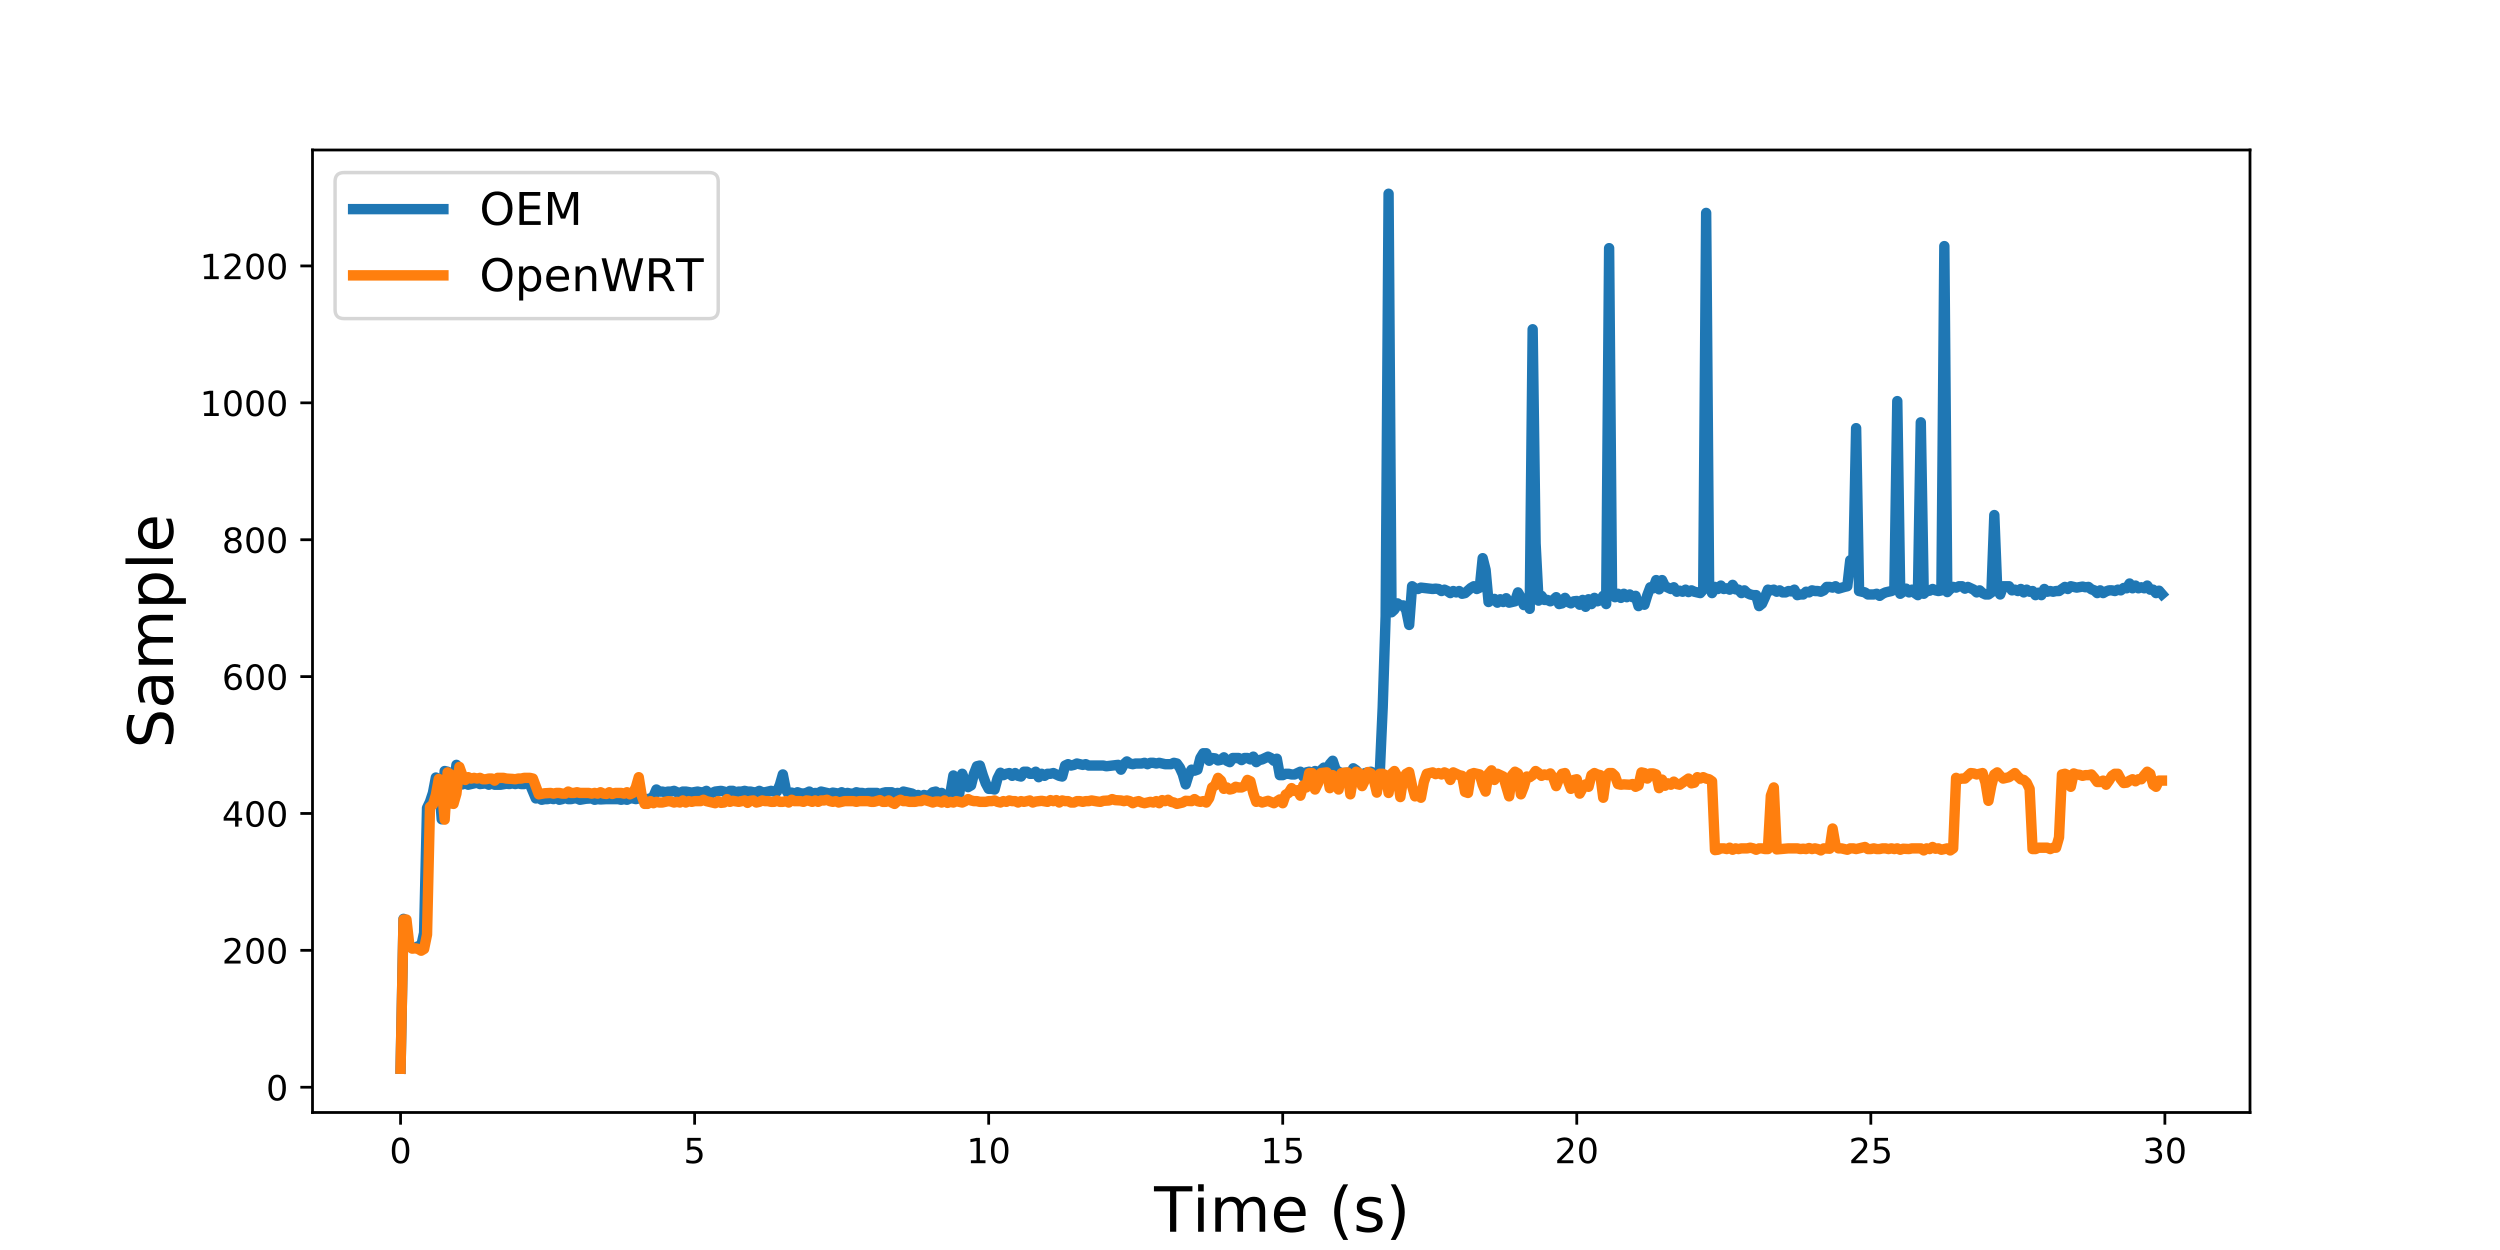 <?xml version="1.0" encoding="UTF-8"?>
<svg xmlns="http://www.w3.org/2000/svg" xmlns:xlink="http://www.w3.org/1999/xlink" width="720pt" height="360pt" viewBox="0 0 720 360" version="1.1">
<defs>
<g>
<symbol overflow="visible" id="glyph0-0">
<path style="stroke:none;" d="M 3.18 -6.641 C 2.672 -6.641 2.289 -6.391 2.031 -5.891 C 1.77 -5.391 1.648 -4.641 1.648 -3.641 C 1.648 -2.641 1.77 -1.891 2.031 -1.391 C 2.289 -0.891 2.672 -0.641 3.18 -0.641 C 3.691 -0.641 4.07 -0.891 4.328 -1.391 C 4.578 -1.891 4.711 -2.641 4.711 -3.641 C 4.711 -4.641 4.578 -5.391 4.328 -5.891 C 4.07 -6.391 3.691 -6.641 3.18 -6.641 M 3.18 -7.422 C 3.988 -7.422 4.609 -7.09 5.051 -6.449 C 5.48 -5.801 5.699 -4.859 5.699 -3.641 C 5.699 -2.41 5.48 -1.469 5.051 -0.828 C 4.609 -0.191 3.988 0.129 3.18 0.129 C 2.359 0.129 1.73 -0.191 1.301 -0.828 C 0.871 -1.469 0.66 -2.41 0.66 -3.641 C 0.66 -4.859 0.871 -5.801 1.301 -6.449 C 1.73 -7.09 2.359 -7.422 3.18 -7.422 "/>
</symbol>
<symbol overflow="visible" id="glyph0-1">
<path style="stroke:none;" d="M 1.078 -7.289 L 4.949 -7.289 L 4.949 -6.461 L 1.98 -6.461 L 1.98 -4.672 C 2.121 -4.719 2.27 -4.762 2.41 -4.781 C 2.551 -4.801 2.699 -4.82 2.84 -4.82 C 3.648 -4.82 4.289 -4.59 4.77 -4.148 C 5.25 -3.699 5.488 -3.102 5.488 -2.34 C 5.488 -1.551 5.238 -0.941 4.75 -0.512 C 4.262 -0.078 3.57 0.129 2.691 0.129 C 2.379 0.129 2.07 0.102 1.75 0.059 C 1.43 0.012 1.109 -0.059 0.77 -0.172 L 0.77 -1.16 C 1.059 -1 1.359 -0.879 1.68 -0.801 C 1.988 -0.719 2.32 -0.691 2.672 -0.691 C 3.23 -0.691 3.68 -0.828 4.012 -1.129 C 4.328 -1.43 4.5 -1.828 4.5 -2.34 C 4.5 -2.84 4.328 -3.238 4.012 -3.539 C 3.68 -3.84 3.23 -3.988 2.672 -3.988 C 2.41 -3.988 2.141 -3.961 1.879 -3.898 C 1.621 -3.84 1.352 -3.75 1.078 -3.629 L 1.078 -7.289 "/>
</symbol>
<symbol overflow="visible" id="glyph0-2">
<path style="stroke:none;" d="M 1.238 -0.828 L 2.852 -0.828 L 2.852 -6.391 L 1.102 -6.039 L 1.102 -6.941 L 2.84 -7.289 L 3.828 -7.289 L 3.828 -0.828 L 5.441 -0.828 L 5.441 0 L 1.238 0 L 1.238 -0.828 "/>
</symbol>
<symbol overflow="visible" id="glyph0-3">
<path style="stroke:none;" d="M 1.922 -0.828 L 5.359 -0.828 L 5.359 0 L 0.73 0 L 0.73 -0.828 C 1.102 -1.211 1.609 -1.73 2.262 -2.391 C 2.898 -3.039 3.309 -3.461 3.48 -3.648 C 3.801 -4 4.02 -4.301 4.141 -4.551 C 4.262 -4.789 4.328 -5.039 4.328 -5.281 C 4.328 -5.66 4.191 -5.98 3.922 -6.219 C 3.648 -6.461 3.301 -6.59 2.859 -6.59 C 2.551 -6.59 2.219 -6.531 1.879 -6.43 C 1.539 -6.32 1.172 -6.16 0.781 -5.941 L 0.781 -6.941 C 1.18 -7.102 1.551 -7.219 1.891 -7.301 C 2.23 -7.379 2.551 -7.422 2.84 -7.422 C 3.59 -7.422 4.191 -7.23 4.641 -6.852 C 5.09 -6.469 5.32 -5.969 5.32 -5.34 C 5.32 -5.039 5.262 -4.75 5.148 -4.488 C 5.039 -4.219 4.84 -3.898 4.539 -3.539 C 4.461 -3.441 4.199 -3.172 3.762 -2.719 C 3.32 -2.27 2.711 -1.641 1.922 -0.828 "/>
</symbol>
<symbol overflow="visible" id="glyph0-4">
<path style="stroke:none;" d="M 4.059 -3.93 C 4.531 -3.828 4.898 -3.621 5.16 -3.301 C 5.422 -2.98 5.559 -2.578 5.559 -2.121 C 5.559 -1.398 5.309 -0.84 4.82 -0.449 C 4.32 -0.059 3.621 0.129 2.711 0.129 C 2.398 0.129 2.078 0.102 1.762 0.039 C 1.441 -0.012 1.102 -0.102 0.762 -0.219 L 0.762 -1.172 C 1.031 -1.012 1.328 -0.891 1.66 -0.809 C 1.98 -0.73 2.32 -0.691 2.68 -0.691 C 3.301 -0.691 3.77 -0.809 4.09 -1.051 C 4.41 -1.289 4.578 -1.648 4.578 -2.121 C 4.578 -2.539 4.43 -2.879 4.129 -3.121 C 3.828 -3.359 3.41 -3.488 2.871 -3.488 L 2.02 -3.488 L 2.02 -4.301 L 2.91 -4.301 C 3.391 -4.301 3.762 -4.391 4.02 -4.59 C 4.281 -4.781 4.41 -5.059 4.41 -5.43 C 4.41 -5.801 4.27 -6.09 4.012 -6.289 C 3.738 -6.488 3.359 -6.59 2.871 -6.59 C 2.602 -6.59 2.309 -6.559 2 -6.5 C 1.691 -6.441 1.352 -6.352 0.98 -6.23 L 0.98 -7.109 C 1.352 -7.211 1.699 -7.289 2.031 -7.34 C 2.352 -7.391 2.66 -7.422 2.961 -7.422 C 3.699 -7.422 4.289 -7.25 4.73 -6.91 C 5.172 -6.57 5.391 -6.109 5.391 -5.531 C 5.391 -5.129 5.27 -4.789 5.039 -4.512 C 4.809 -4.23 4.48 -4.031 4.059 -3.93 "/>
</symbol>
<symbol overflow="visible" id="glyph0-5">
<path style="stroke:none;" d="M 3.781 -6.43 L 1.289 -2.539 L 3.781 -2.539 L 3.781 -6.43 M 3.52 -7.289 L 4.762 -7.289 L 4.762 -2.539 L 5.801 -2.539 L 5.801 -1.719 L 4.762 -1.719 L 4.762 0 L 3.781 0 L 3.781 -1.719 L 0.488 -1.719 L 0.488 -2.672 L 3.52 -7.289 "/>
</symbol>
<symbol overflow="visible" id="glyph0-6">
<path style="stroke:none;" d="M 3.301 -4.039 C 2.859 -4.039 2.512 -3.879 2.25 -3.578 C 1.988 -3.281 1.859 -2.859 1.859 -2.34 C 1.859 -1.809 1.988 -1.391 2.25 -1.09 C 2.512 -0.789 2.859 -0.641 3.301 -0.641 C 3.738 -0.641 4.09 -0.789 4.352 -1.09 C 4.609 -1.391 4.738 -1.809 4.738 -2.34 C 4.738 -2.859 4.609 -3.281 4.352 -3.578 C 4.09 -3.879 3.738 -4.039 3.301 -4.039 M 5.262 -7.129 L 5.262 -6.23 C 5.012 -6.352 4.762 -6.441 4.512 -6.5 C 4.25 -6.559 4 -6.59 3.762 -6.59 C 3.102 -6.59 2.602 -6.371 2.262 -5.93 C 1.922 -5.488 1.719 -4.82 1.68 -3.941 C 1.871 -4.219 2.109 -4.441 2.398 -4.59 C 2.691 -4.738 3.012 -4.82 3.359 -4.82 C 4.09 -4.82 4.672 -4.59 5.09 -4.148 C 5.512 -3.711 5.73 -3.102 5.73 -2.34 C 5.73 -1.59 5.5 -0.988 5.059 -0.539 C 4.621 -0.09 4.031 0.129 3.301 0.129 C 2.461 0.129 1.809 -0.191 1.371 -0.828 C 0.922 -1.469 0.699 -2.41 0.699 -3.641 C 0.699 -4.789 0.969 -5.711 1.52 -6.391 C 2.059 -7.07 2.801 -7.422 3.719 -7.422 C 3.961 -7.422 4.211 -7.391 4.469 -7.352 C 4.719 -7.301 4.98 -7.23 5.262 -7.129 "/>
</symbol>
<symbol overflow="visible" id="glyph0-7">
<path style="stroke:none;" d="M 3.18 -3.461 C 2.711 -3.461 2.34 -3.328 2.07 -3.078 C 1.801 -2.828 1.672 -2.488 1.672 -2.051 C 1.672 -1.609 1.801 -1.262 2.07 -1.012 C 2.34 -0.762 2.711 -0.641 3.18 -0.641 C 3.641 -0.641 4.012 -0.762 4.281 -1.02 C 4.551 -1.27 4.691 -1.609 4.691 -2.051 C 4.691 -2.488 4.551 -2.828 4.289 -3.078 C 4.02 -3.328 3.648 -3.461 3.18 -3.461 M 2.191 -3.879 C 1.77 -3.98 1.441 -4.18 1.199 -4.469 C 0.961 -4.762 0.852 -5.109 0.852 -5.531 C 0.852 -6.109 1.051 -6.57 1.469 -6.91 C 1.879 -7.25 2.449 -7.422 3.18 -7.422 C 3.898 -7.422 4.469 -7.25 4.891 -6.91 C 5.301 -6.57 5.512 -6.109 5.512 -5.531 C 5.512 -5.109 5.391 -4.762 5.148 -4.469 C 4.91 -4.18 4.59 -3.98 4.172 -3.879 C 4.641 -3.77 5.012 -3.551 5.281 -3.23 C 5.539 -2.91 5.68 -2.512 5.68 -2.051 C 5.68 -1.34 5.461 -0.801 5.031 -0.43 C 4.59 -0.051 3.98 0.129 3.18 0.129 C 2.371 0.129 1.75 -0.051 1.32 -0.43 C 0.891 -0.801 0.68 -1.34 0.68 -2.051 C 0.68 -2.512 0.809 -2.91 1.078 -3.23 C 1.34 -3.551 1.711 -3.77 2.191 -3.879 M 1.828 -5.441 C 1.828 -5.059 1.941 -4.762 2.18 -4.551 C 2.422 -4.34 2.75 -4.238 3.18 -4.238 C 3.602 -4.238 3.93 -4.34 4.172 -4.551 C 4.41 -4.762 4.531 -5.059 4.531 -5.441 C 4.531 -5.82 4.41 -6.109 4.172 -6.32 C 3.93 -6.531 3.602 -6.641 3.18 -6.641 C 2.75 -6.641 2.422 -6.531 2.18 -6.32 C 1.941 -6.109 1.828 -5.82 1.828 -5.441 "/>
</symbol>
<symbol overflow="visible" id="glyph1-0">
<path style="stroke:none;" d="M -0.035 -13.121 L 11.051 -13.121 L 11.051 -11.629 L 6.391 -11.629 L 6.391 0 L 4.609 0 L 4.609 -11.629 L -0.035 -11.629 L -0.035 -13.121 "/>
</symbol>
<symbol overflow="visible" id="glyph1-1">
<path style="stroke:none;" d="M 1.691 -9.848 L 3.312 -9.848 L 3.312 0 L 1.691 0 L 1.691 -9.848 M 1.691 -13.68 L 3.312 -13.68 L 3.312 -11.629 L 1.691 -11.629 L 1.691 -13.68 "/>
</symbol>
<symbol overflow="visible" id="glyph1-2">
<path style="stroke:none;" d="M 9.359 -7.957 C 9.758 -8.676 10.242 -9.199 10.801 -9.559 C 11.359 -9.898 12.023 -10.078 12.797 -10.078 C 13.805 -10.078 14.598 -9.719 15.156 -9 C 15.715 -8.281 16.004 -7.254 16.004 -5.941 L 16.004 0 L 14.383 0 L 14.383 -5.887 C 14.383 -6.82 14.203 -7.523 13.879 -7.992 C 13.535 -8.441 13.031 -8.676 12.348 -8.676 C 11.504 -8.676 10.836 -8.387 10.352 -7.828 C 9.863 -7.273 9.629 -6.516 9.629 -5.562 L 9.629 0 L 8.012 0 L 8.012 -5.887 C 8.012 -6.82 7.828 -7.523 7.508 -7.992 C 7.164 -8.441 6.641 -8.676 5.957 -8.676 C 5.129 -8.676 4.465 -8.387 3.977 -7.828 C 3.492 -7.273 3.258 -6.516 3.258 -5.562 L 3.258 0 L 1.637 0 L 1.637 -9.848 L 3.258 -9.848 L 3.258 -8.316 C 3.617 -8.91 4.066 -9.359 4.59 -9.648 C 5.094 -9.938 5.707 -10.078 6.426 -10.078 C 7.145 -10.078 7.738 -9.898 8.242 -9.539 C 8.746 -9.18 9.109 -8.641 9.359 -7.957 "/>
</symbol>
<symbol overflow="visible" id="glyph1-3">
<path style="stroke:none;" d="M 10.117 -5.328 L 10.117 -4.535 L 2.684 -4.535 C 2.754 -3.422 3.078 -2.555 3.691 -1.98 C 4.285 -1.402 5.113 -1.117 6.191 -1.117 C 6.805 -1.117 7.414 -1.188 7.992 -1.332 C 8.566 -1.477 9.16 -1.711 9.738 -2.035 L 9.738 -0.504 C 9.16 -0.254 8.566 -0.055 7.957 0.055 C 7.344 0.16 6.715 0.234 6.102 0.234 C 4.52 0.234 3.277 -0.215 2.359 -1.117 C 1.441 -2.016 0.988 -3.258 0.988 -4.824 C 0.988 -6.426 1.422 -7.703 2.285 -8.656 C 3.148 -9.594 4.34 -10.078 5.812 -10.078 C 7.145 -10.078 8.191 -9.648 8.965 -8.801 C 9.719 -7.938 10.117 -6.785 10.117 -5.328 M 8.496 -5.797 C 8.477 -6.68 8.227 -7.379 7.758 -7.922 C 7.273 -8.441 6.625 -8.711 5.832 -8.711 C 4.934 -8.711 4.211 -8.441 3.672 -7.938 C 3.133 -7.434 2.809 -6.715 2.734 -5.797 L 8.496 -5.797 "/>
</symbol>
<symbol overflow="visible" id="glyph1-4">
<path style="stroke:none;" d=""/>
</symbol>
<symbol overflow="visible" id="glyph1-5">
<path style="stroke:none;" d="M 5.578 -13.66 C 4.789 -12.293 4.211 -10.961 3.836 -9.648 C 3.438 -8.336 3.258 -7.004 3.258 -5.652 C 3.258 -4.285 3.438 -2.953 3.836 -1.637 C 4.211 -0.305 4.789 1.008 5.578 2.359 L 4.176 2.359 C 3.293 0.973 2.629 -0.359 2.195 -1.691 C 1.766 -3.023 1.547 -4.34 1.547 -5.652 C 1.547 -6.949 1.766 -8.262 2.195 -9.594 C 2.629 -10.926 3.277 -12.277 4.176 -13.66 L 5.578 -13.66 "/>
</symbol>
<symbol overflow="visible" id="glyph1-6">
<path style="stroke:none;" d="M 7.973 -9.559 L 7.973 -8.027 C 7.508 -8.242 7.039 -8.426 6.551 -8.551 C 6.047 -8.656 5.543 -8.73 5.023 -8.73 C 4.211 -8.73 3.602 -8.605 3.203 -8.352 C 2.809 -8.102 2.609 -7.738 2.609 -7.254 C 2.609 -6.875 2.754 -6.59 3.043 -6.371 C 3.328 -6.156 3.906 -5.941 4.77 -5.762 L 5.328 -5.633 C 6.48 -5.383 7.289 -5.023 7.777 -4.59 C 8.242 -4.141 8.496 -3.512 8.496 -2.719 C 8.496 -1.801 8.137 -1.078 7.414 -0.559 C 6.695 -0.02 5.688 0.234 4.43 0.234 C 3.887 0.234 3.348 0.18 2.773 0.09 C 2.195 0 1.602 -0.145 0.973 -0.359 L 0.973 -2.035 C 1.566 -1.711 2.16 -1.477 2.734 -1.332 C 3.312 -1.172 3.887 -1.098 4.465 -1.098 C 5.219 -1.098 5.812 -1.223 6.227 -1.477 C 6.625 -1.727 6.84 -2.105 6.84 -2.594 C 6.84 -3.023 6.68 -3.367 6.391 -3.602 C 6.102 -3.836 5.453 -4.066 4.445 -4.285 L 3.887 -4.41 C 2.879 -4.625 2.141 -4.949 1.711 -5.383 C 1.262 -5.812 1.043 -6.406 1.043 -7.184 C 1.043 -8.102 1.367 -8.82 2.016 -9.324 C 2.664 -9.828 3.602 -10.078 4.824 -10.078 C 5.418 -10.078 5.977 -10.027 6.516 -9.938 C 7.039 -9.848 7.523 -9.719 7.973 -9.559 "/>
</symbol>
<symbol overflow="visible" id="glyph1-7">
<path style="stroke:none;" d="M 1.441 -13.66 L 2.844 -13.66 C 3.707 -12.277 4.375 -10.926 4.805 -9.594 C 5.238 -8.262 5.473 -6.949 5.473 -5.652 C 5.473 -4.34 5.238 -3.023 4.805 -1.691 C 4.375 -0.359 3.707 0.973 2.844 2.359 L 1.441 2.359 C 2.215 1.008 2.789 -0.305 3.188 -1.637 C 3.562 -2.953 3.762 -4.285 3.762 -5.652 C 3.762 -7.004 3.562 -8.336 3.188 -9.648 C 2.789 -10.961 2.215 -12.293 1.441 -13.66 "/>
</symbol>
<symbol overflow="visible" id="glyph2-0">
<path style="stroke:none;" d="M -12.691 -9.629 L -10.961 -9.629 C -11.285 -8.945 -11.52 -8.316 -11.684 -7.723 C -11.824 -7.109 -11.914 -6.535 -11.914 -5.992 C -11.914 -5.023 -11.719 -4.266 -11.359 -3.742 C -10.98 -3.223 -10.441 -2.969 -9.758 -2.969 C -9.18 -2.969 -8.73 -3.133 -8.441 -3.492 C -8.137 -3.836 -7.902 -4.5 -7.723 -5.473 L -7.508 -6.551 C -7.254 -7.867 -6.805 -8.84 -6.176 -9.469 C -5.527 -10.098 -4.68 -10.422 -3.617 -10.422 C -2.34 -10.422 -1.387 -9.988 -0.738 -9.145 C -0.09 -8.281 0.234 -7.039 0.234 -5.398 C 0.234 -4.77 0.16 -4.105 0.035 -3.402 C -0.09 -2.699 -0.289 -1.98 -0.574 -1.242 L -2.41 -1.242 C -1.996 -1.961 -1.691 -2.664 -1.492 -3.348 C -1.277 -4.031 -1.188 -4.715 -1.188 -5.398 C -1.188 -6.406 -1.387 -7.184 -1.781 -7.738 C -2.18 -8.281 -2.734 -8.566 -3.492 -8.566 C -4.141 -8.566 -4.645 -8.371 -5.004 -7.973 C -5.363 -7.578 -5.633 -6.93 -5.812 -6.031 L -6.031 -4.949 C -6.281 -3.617 -6.695 -2.664 -7.273 -2.07 C -7.828 -1.477 -8.605 -1.188 -9.613 -1.188 C -10.766 -1.188 -11.684 -1.586 -12.348 -2.41 C -13.016 -3.223 -13.355 -4.355 -13.355 -5.797 C -13.355 -6.406 -13.301 -7.02 -13.195 -7.668 C -13.086 -8.297 -12.906 -8.945 -12.691 -9.629 "/>
</symbol>
<symbol overflow="visible" id="glyph2-1">
<path style="stroke:none;" d="M -4.949 -6.176 C -4.949 -4.859 -4.789 -3.961 -4.5 -3.457 C -4.195 -2.953 -3.691 -2.699 -2.969 -2.699 C -2.395 -2.699 -1.926 -2.879 -1.602 -3.258 C -1.262 -3.637 -1.098 -4.156 -1.098 -4.805 C -1.098 -5.707 -1.402 -6.426 -2.051 -6.965 C -2.684 -7.508 -3.527 -7.777 -4.59 -7.777 L -4.949 -7.777 L -4.949 -6.176 M -5.617 -9.395 L 0 -9.395 L 0 -7.777 L -1.492 -7.777 C -0.883 -7.398 -0.449 -6.93 -0.18 -6.391 C 0.09 -5.852 0.234 -5.164 0.234 -4.375 C 0.234 -3.367 -0.035 -2.555 -0.594 -1.961 C -1.152 -1.367 -1.906 -1.078 -2.863 -1.078 C -3.961 -1.078 -4.789 -1.441 -5.363 -2.195 C -5.922 -2.934 -6.211 -4.031 -6.211 -5.508 L -6.211 -7.777 L -6.371 -7.777 C -7.109 -7.777 -7.688 -7.523 -8.102 -7.039 C -8.496 -6.551 -8.711 -5.867 -8.711 -4.984 C -8.711 -4.41 -8.641 -3.871 -8.496 -3.328 C -8.352 -2.789 -8.152 -2.285 -7.902 -1.801 L -9.395 -1.801 C -9.613 -2.375 -9.793 -2.953 -9.898 -3.512 C -10.008 -4.066 -10.078 -4.609 -10.078 -5.148 C -10.078 -6.57 -9.703 -7.633 -8.965 -8.336 C -8.227 -9.035 -7.109 -9.395 -5.617 -9.395 "/>
</symbol>
<symbol overflow="visible" id="glyph2-2">
<path style="stroke:none;" d="M -7.957 -9.359 C -8.676 -9.758 -9.199 -10.242 -9.559 -10.801 C -9.898 -11.359 -10.078 -12.023 -10.078 -12.797 C -10.078 -13.805 -9.719 -14.598 -9 -15.156 C -8.281 -15.715 -7.254 -16.004 -5.941 -16.004 L 0 -16.004 L 0 -14.383 L -5.887 -14.383 C -6.82 -14.383 -7.523 -14.203 -7.992 -13.879 C -8.441 -13.535 -8.676 -13.031 -8.676 -12.348 C -8.676 -11.504 -8.387 -10.836 -7.828 -10.352 C -7.273 -9.863 -6.516 -9.629 -5.562 -9.629 L 0 -9.629 L 0 -8.012 L -5.887 -8.012 C -6.82 -8.012 -7.523 -7.828 -7.992 -7.508 C -8.441 -7.164 -8.676 -6.641 -8.676 -5.957 C -8.676 -5.129 -8.387 -4.465 -7.828 -3.977 C -7.273 -3.492 -6.516 -3.258 -5.562 -3.258 L 0 -3.258 L 0 -1.637 L -9.848 -1.637 L -9.848 -3.258 L -8.316 -3.258 C -8.91 -3.617 -9.359 -4.066 -9.648 -4.59 C -9.938 -5.094 -10.078 -5.707 -10.078 -6.426 C -10.078 -7.145 -9.898 -7.738 -9.539 -8.242 C -9.18 -8.746 -8.641 -9.109 -7.957 -9.359 "/>
</symbol>
<symbol overflow="visible" id="glyph2-3">
<path style="stroke:none;" d="M -1.477 -3.258 L 3.727 -3.258 L 3.727 -1.637 L -9.848 -1.637 L -9.848 -3.258 L -8.352 -3.258 C -8.93 -3.582 -9.359 -4.016 -9.648 -4.535 C -9.938 -5.059 -10.078 -5.688 -10.078 -6.406 C -10.078 -7.598 -9.594 -8.566 -8.656 -9.324 C -7.703 -10.062 -6.461 -10.441 -4.914 -10.441 C -3.367 -10.441 -2.105 -10.062 -1.172 -9.324 C -0.234 -8.566 0.234 -7.598 0.234 -6.406 C 0.234 -5.688 0.09 -5.059 -0.18 -4.535 C -0.449 -4.016 -0.883 -3.582 -1.477 -3.258 M -4.914 -8.766 C -6.102 -8.766 -7.02 -8.516 -7.703 -8.027 C -8.387 -7.523 -8.73 -6.859 -8.73 -6.012 C -8.73 -5.148 -8.387 -4.48 -7.703 -3.996 C -7.02 -3.492 -6.102 -3.258 -4.914 -3.258 C -3.727 -3.258 -2.789 -3.492 -2.105 -3.996 C -1.422 -4.48 -1.098 -5.148 -1.098 -6.012 C -1.098 -6.859 -1.422 -7.523 -2.105 -8.027 C -2.789 -8.516 -3.727 -8.766 -4.914 -8.766 "/>
</symbol>
<symbol overflow="visible" id="glyph2-4">
<path style="stroke:none;" d="M -13.68 -1.691 L -13.68 -3.312 L 0 -3.312 L 0 -1.691 L -13.68 -1.691 "/>
</symbol>
<symbol overflow="visible" id="glyph2-5">
<path style="stroke:none;" d="M -5.328 -10.117 L -4.535 -10.117 L -4.535 -2.684 C -3.422 -2.754 -2.555 -3.078 -1.98 -3.691 C -1.402 -4.285 -1.117 -5.113 -1.117 -6.191 C -1.117 -6.805 -1.188 -7.414 -1.332 -7.992 C -1.477 -8.566 -1.711 -9.16 -2.035 -9.738 L -0.504 -9.738 C -0.254 -9.16 -0.055 -8.566 0.055 -7.957 C 0.16 -7.344 0.234 -6.715 0.234 -6.102 C 0.234 -4.52 -0.215 -3.277 -1.117 -2.359 C -2.016 -1.441 -3.258 -0.988 -4.824 -0.988 C -6.426 -0.988 -7.703 -1.422 -8.656 -2.285 C -9.594 -3.148 -10.078 -4.34 -10.078 -5.812 C -10.078 -7.145 -9.648 -8.191 -8.801 -8.965 C -7.938 -9.719 -6.785 -10.117 -5.328 -10.117 M -5.797 -8.496 C -6.68 -8.477 -7.379 -8.227 -7.922 -7.758 C -8.441 -7.273 -8.711 -6.625 -8.711 -5.832 C -8.711 -4.934 -8.441 -4.211 -7.938 -3.672 C -7.434 -3.133 -6.715 -2.809 -5.797 -2.734 L -5.797 -8.496 "/>
</symbol>
<symbol overflow="visible" id="glyph3-0">
<path style="stroke:none;" d="M 5.121 -8.605 C 4.188 -8.605 3.445 -8.254 2.898 -7.566 C 2.352 -6.863 2.078 -5.93 2.078 -4.73 C 2.078 -3.535 2.352 -2.586 2.898 -1.898 C 3.445 -1.195 4.188 -0.859 5.121 -0.859 C 6.047 -0.859 6.785 -1.195 7.332 -1.898 C 7.879 -2.586 8.152 -3.535 8.152 -4.73 C 8.152 -5.93 7.879 -6.863 7.332 -7.566 C 6.785 -8.254 6.047 -8.605 5.121 -8.605 M 5.121 -9.645 C 6.449 -9.645 7.5 -9.191 8.309 -8.309 C 9.102 -7.422 9.504 -6.227 9.504 -4.73 C 9.504 -3.223 9.102 -2.039 8.309 -1.156 C 7.5 -0.273 6.449 0.168 5.121 0.168 C 3.781 0.168 2.719 -0.273 1.926 -1.156 C 1.117 -2.039 0.727 -3.223 0.727 -4.73 C 0.727 -6.227 1.117 -7.422 1.926 -8.309 C 2.719 -9.191 3.781 -9.645 5.121 -9.645 "/>
</symbol>
<symbol overflow="visible" id="glyph3-1">
<path style="stroke:none;" d="M 1.273 -9.477 L 7.266 -9.477 L 7.266 -8.398 L 2.562 -8.398 L 2.562 -5.59 L 7.07 -5.59 L 7.07 -4.512 L 2.562 -4.512 L 2.562 -1.078 L 7.383 -1.078 L 7.383 0 L 1.273 0 L 1.273 -9.477 "/>
</symbol>
<symbol overflow="visible" id="glyph3-2">
<path style="stroke:none;" d="M 1.273 -9.477 L 3.184 -9.477 L 5.602 -3.027 L 8.035 -9.477 L 9.945 -9.477 L 9.945 0 L 8.695 0 L 8.695 -8.32 L 6.254 -1.82 L 4.965 -1.82 L 2.523 -8.32 L 2.523 0 L 1.273 0 L 1.273 -9.477 "/>
</symbol>
<symbol overflow="visible" id="glyph3-3">
<path style="stroke:none;" d="M 2.352 -1.066 L 2.352 2.691 L 1.184 2.691 L 1.184 -7.109 L 2.352 -7.109 L 2.352 -6.031 C 2.586 -6.449 2.898 -6.762 3.277 -6.969 C 3.652 -7.176 4.109 -7.281 4.629 -7.281 C 5.484 -7.281 6.188 -6.93 6.734 -6.254 C 7.266 -5.562 7.539 -4.668 7.539 -3.551 C 7.539 -2.43 7.266 -1.52 6.734 -0.844 C 6.188 -0.168 5.484 0.168 4.629 0.168 C 4.109 0.168 3.652 0.066 3.277 -0.129 C 2.898 -0.324 2.586 -0.637 2.352 -1.066 M 6.332 -3.551 C 6.332 -4.406 6.148 -5.07 5.797 -5.562 C 5.434 -6.059 4.953 -6.305 4.344 -6.305 C 3.719 -6.305 3.238 -6.059 2.887 -5.562 C 2.523 -5.07 2.352 -4.406 2.352 -3.551 C 2.352 -2.691 2.523 -2.016 2.887 -1.52 C 3.238 -1.027 3.719 -0.793 4.344 -0.793 C 4.953 -0.793 5.434 -1.027 5.797 -1.52 C 6.148 -2.016 6.332 -2.691 6.332 -3.551 "/>
</symbol>
<symbol overflow="visible" id="glyph3-4">
<path style="stroke:none;" d="M 7.305 -3.848 L 7.305 -3.277 L 1.938 -3.277 C 1.988 -2.469 2.223 -1.848 2.664 -1.43 C 3.094 -1.016 3.691 -0.805 4.473 -0.805 C 4.914 -0.805 5.355 -0.859 5.773 -0.961 C 6.188 -1.066 6.617 -1.234 7.031 -1.469 L 7.031 -0.363 C 6.617 -0.184 6.188 -0.039 5.746 0.039 C 5.305 0.117 4.848 0.168 4.406 0.168 C 3.262 0.168 2.367 -0.156 1.703 -0.805 C 1.039 -1.457 0.715 -2.352 0.715 -3.484 C 0.715 -4.641 1.027 -5.562 1.652 -6.254 C 2.273 -6.93 3.133 -7.281 4.199 -7.281 C 5.16 -7.281 5.914 -6.969 6.473 -6.355 C 7.02 -5.734 7.305 -4.902 7.305 -3.848 M 6.137 -4.188 C 6.121 -4.824 5.941 -5.328 5.602 -5.719 C 5.254 -6.098 4.785 -6.293 4.211 -6.293 C 3.562 -6.293 3.043 -6.098 2.652 -5.734 C 2.262 -5.367 2.027 -4.848 1.977 -4.188 L 6.137 -4.188 "/>
</symbol>
<symbol overflow="visible" id="glyph3-5">
<path style="stroke:none;" d="M 7.137 -4.289 L 7.137 0 L 5.969 0 L 5.969 -4.25 C 5.969 -4.926 5.824 -5.422 5.562 -5.758 C 5.305 -6.098 4.914 -6.266 4.395 -6.266 C 3.758 -6.266 3.262 -6.059 2.898 -5.656 C 2.535 -5.254 2.352 -4.707 2.352 -4.016 L 2.352 0 L 1.184 0 L 1.184 -7.109 L 2.352 -7.109 L 2.352 -6.008 C 2.625 -6.422 2.949 -6.746 3.34 -6.953 C 3.719 -7.164 4.16 -7.281 4.652 -7.281 C 5.461 -7.281 6.086 -7.02 6.5 -6.512 C 6.914 -6.008 7.137 -5.266 7.137 -4.289 "/>
</symbol>
<symbol overflow="visible" id="glyph3-6">
<path style="stroke:none;" d="M 0.43 -9.477 L 1.73 -9.477 L 3.719 -1.469 L 5.707 -9.477 L 7.148 -9.477 L 9.141 -1.469 L 11.129 -9.477 L 12.43 -9.477 L 10.051 0 L 8.438 0 L 6.434 -8.23 L 4.422 0 L 2.809 0 L 0.43 -9.477 "/>
</symbol>
<symbol overflow="visible" id="glyph3-7">
<path style="stroke:none;" d="M 5.773 -4.445 C 6.047 -4.344 6.316 -4.148 6.578 -3.848 C 6.84 -3.535 7.098 -3.121 7.359 -2.586 L 8.656 0 L 7.281 0 L 6.07 -2.43 C 5.758 -3.055 5.445 -3.484 5.16 -3.691 C 4.863 -3.898 4.461 -4.004 3.953 -4.004 L 2.562 -4.004 L 2.562 0 L 1.273 0 L 1.273 -9.477 L 4.172 -9.477 C 5.254 -9.477 6.059 -9.242 6.59 -8.801 C 7.125 -8.348 7.398 -7.656 7.398 -6.746 C 7.398 -6.148 7.254 -5.641 6.98 -5.254 C 6.695 -4.863 6.293 -4.59 5.773 -4.445 M 2.562 -8.426 L 2.562 -5.059 L 4.172 -5.059 C 4.785 -5.059 5.254 -5.199 5.562 -5.484 C 5.875 -5.773 6.047 -6.188 6.047 -6.746 C 6.047 -7.293 5.875 -7.711 5.562 -7.996 C 5.254 -8.281 4.785 -8.426 4.172 -8.426 L 2.562 -8.426 "/>
</symbol>
<symbol overflow="visible" id="glyph3-8">
<path style="stroke:none;" d="M -0.027 -9.477 L 7.98 -9.477 L 7.98 -8.398 L 4.613 -8.398 L 4.613 0 L 3.328 0 L 3.328 -8.398 L -0.027 -8.398 L -0.027 -9.477 "/>
</symbol>
</g>
</defs>
<g id="surface1">
<rect x="0" y="0" width="720" height="360" style="fill:rgb(100%,100%,100%);fill-opacity:1;stroke:none;"/>
<path style=" stroke:none;fill-rule:nonzero;fill:rgb(100%,100%,100%);fill-opacity:1;" d="M 90 320.398 L 648 320.398 L 648 43.199 L 90 43.199 Z M 90 320.398 "/>
<path style="fill:none;stroke-width:0.8;stroke-linecap:butt;stroke-linejoin:round;stroke:rgb(0%,0%,0%);stroke-opacity:1;stroke-miterlimit:10;" d="M 115.363 39.602 L 115.363 36.102 " transform="matrix(1,0,0,-1,0,360)"/>
<g style="fill:rgb(0%,0%,0%);fill-opacity:1;">
  <use xlink:href="#glyph0-0" x="112.184" y="334.994"/>
</g>
<path style="fill:none;stroke-width:0.8;stroke-linecap:butt;stroke-linejoin:round;stroke:rgb(0%,0%,0%);stroke-opacity:1;stroke-miterlimit:10;" d="M 200.051 39.602 L 200.051 36.102 " transform="matrix(1,0,0,-1,0,360)"/>
<g style="fill:rgb(0%,0%,0%);fill-opacity:1;">
  <use xlink:href="#glyph0-1" x="196.871" y="334.994"/>
</g>
<path style="fill:none;stroke-width:0.8;stroke-linecap:butt;stroke-linejoin:round;stroke:rgb(0%,0%,0%);stroke-opacity:1;stroke-miterlimit:10;" d="M 284.738 39.602 L 284.738 36.102 " transform="matrix(1,0,0,-1,0,360)"/>
<g style="fill:rgb(0%,0%,0%);fill-opacity:1;">
  <use xlink:href="#glyph0-2" x="278.377" y="334.994"/>
  <use xlink:href="#glyph0-0" x="284.737" y="334.994"/>
</g>
<path style="fill:none;stroke-width:0.8;stroke-linecap:butt;stroke-linejoin:round;stroke:rgb(0%,0%,0%);stroke-opacity:1;stroke-miterlimit:10;" d="M 369.422 39.602 L 369.422 36.102 " transform="matrix(1,0,0,-1,0,360)"/>
<g style="fill:rgb(0%,0%,0%);fill-opacity:1;">
  <use xlink:href="#glyph0-2" x="363.064" y="334.994"/>
  <use xlink:href="#glyph0-1" x="369.424" y="334.994"/>
</g>
<path style="fill:none;stroke-width:0.8;stroke-linecap:butt;stroke-linejoin:round;stroke:rgb(0%,0%,0%);stroke-opacity:1;stroke-miterlimit:10;" d="M 454.109 39.602 L 454.109 36.102 " transform="matrix(1,0,0,-1,0,360)"/>
<g style="fill:rgb(0%,0%,0%);fill-opacity:1;">
  <use xlink:href="#glyph0-3" x="447.751" y="334.994"/>
  <use xlink:href="#glyph0-0" x="454.111" y="334.994"/>
</g>
<path style="fill:none;stroke-width:0.8;stroke-linecap:butt;stroke-linejoin:round;stroke:rgb(0%,0%,0%);stroke-opacity:1;stroke-miterlimit:10;" d="M 538.797 39.602 L 538.797 36.102 " transform="matrix(1,0,0,-1,0,360)"/>
<g style="fill:rgb(0%,0%,0%);fill-opacity:1;">
  <use xlink:href="#glyph0-3" x="532.437" y="334.994"/>
  <use xlink:href="#glyph0-1" x="538.797" y="334.994"/>
</g>
<path style="fill:none;stroke-width:0.8;stroke-linecap:butt;stroke-linejoin:round;stroke:rgb(0%,0%,0%);stroke-opacity:1;stroke-miterlimit:10;" d="M 623.484 39.602 L 623.484 36.102 " transform="matrix(1,0,0,-1,0,360)"/>
<g style="fill:rgb(0%,0%,0%);fill-opacity:1;">
  <use xlink:href="#glyph0-4" x="617.124" y="334.994"/>
  <use xlink:href="#glyph0-0" x="623.484" y="334.994"/>
</g>
<g style="fill:rgb(0%,0%,0%);fill-opacity:1;">
  <use xlink:href="#glyph1-0" x="332.367" y="354.744"/>
  <use xlink:href="#glyph1-1" x="343.365" y="354.744"/>
  <use xlink:href="#glyph1-2" x="348.369" y="354.744"/>
  <use xlink:href="#glyph1-3" x="365.901" y="354.744"/>
  <use xlink:href="#glyph1-4" x="376.971" y="354.744"/>
  <use xlink:href="#glyph1-5" x="382.695" y="354.744"/>
  <use xlink:href="#glyph1-6" x="389.715" y="354.744"/>
  <use xlink:href="#glyph1-7" x="399.093" y="354.744"/>
</g>
<path style="fill:none;stroke-width:0.8;stroke-linecap:butt;stroke-linejoin:round;stroke:rgb(0%,0%,0%);stroke-opacity:1;stroke-miterlimit:10;" d="M 90 46.879 L 86.5 46.879 " transform="matrix(1,0,0,-1,0,360)"/>
<g style="fill:rgb(0%,0%,0%);fill-opacity:1;">
  <use xlink:href="#glyph0-0" x="76.641" y="316.919"/>
</g>
<path style="fill:none;stroke-width:0.8;stroke-linecap:butt;stroke-linejoin:round;stroke:rgb(0%,0%,0%);stroke-opacity:1;stroke-miterlimit:10;" d="M 90 86.301 L 86.5 86.301 " transform="matrix(1,0,0,-1,0,360)"/>
<g style="fill:rgb(0%,0%,0%);fill-opacity:1;">
  <use xlink:href="#glyph0-3" x="63.922" y="277.498"/>
  <use xlink:href="#glyph0-0" x="70.282" y="277.498"/>
  <use xlink:href="#glyph0-0" x="76.642" y="277.498"/>
</g>
<path style="fill:none;stroke-width:0.8;stroke-linecap:butt;stroke-linejoin:round;stroke:rgb(0%,0%,0%);stroke-opacity:1;stroke-miterlimit:10;" d="M 90 125.719 L 86.5 125.719 " transform="matrix(1,0,0,-1,0,360)"/>
<g style="fill:rgb(0%,0%,0%);fill-opacity:1;">
  <use xlink:href="#glyph0-5" x="63.922" y="238.076"/>
  <use xlink:href="#glyph0-0" x="70.282" y="238.076"/>
  <use xlink:href="#glyph0-0" x="76.642" y="238.076"/>
</g>
<path style="fill:none;stroke-width:0.8;stroke-linecap:butt;stroke-linejoin:round;stroke:rgb(0%,0%,0%);stroke-opacity:1;stroke-miterlimit:10;" d="M 90 165.141 L 86.5 165.141 " transform="matrix(1,0,0,-1,0,360)"/>
<g style="fill:rgb(0%,0%,0%);fill-opacity:1;">
  <use xlink:href="#glyph0-6" x="63.922" y="198.655"/>
  <use xlink:href="#glyph0-0" x="70.282" y="198.655"/>
  <use xlink:href="#glyph0-0" x="76.642" y="198.655"/>
</g>
<path style="fill:none;stroke-width:0.8;stroke-linecap:butt;stroke-linejoin:round;stroke:rgb(0%,0%,0%);stroke-opacity:1;stroke-miterlimit:10;" d="M 90 204.562 L 86.5 204.562 " transform="matrix(1,0,0,-1,0,360)"/>
<g style="fill:rgb(0%,0%,0%);fill-opacity:1;">
  <use xlink:href="#glyph0-7" x="63.922" y="159.234"/>
  <use xlink:href="#glyph0-0" x="70.282" y="159.234"/>
  <use xlink:href="#glyph0-0" x="76.642" y="159.234"/>
</g>
<path style="fill:none;stroke-width:0.8;stroke-linecap:butt;stroke-linejoin:round;stroke:rgb(0%,0%,0%);stroke-opacity:1;stroke-miterlimit:10;" d="M 90 243.984 L 86.5 243.984 " transform="matrix(1,0,0,-1,0,360)"/>
<g style="fill:rgb(0%,0%,0%);fill-opacity:1;">
  <use xlink:href="#glyph0-2" x="57.562" y="119.813"/>
  <use xlink:href="#glyph0-0" x="63.922" y="119.813"/>
  <use xlink:href="#glyph0-0" x="70.282" y="119.813"/>
  <use xlink:href="#glyph0-0" x="76.642" y="119.813"/>
</g>
<path style="fill:none;stroke-width:0.8;stroke-linecap:butt;stroke-linejoin:round;stroke:rgb(0%,0%,0%);stroke-opacity:1;stroke-miterlimit:10;" d="M 90 283.406 L 86.5 283.406 " transform="matrix(1,0,0,-1,0,360)"/>
<g style="fill:rgb(0%,0%,0%);fill-opacity:1;">
  <use xlink:href="#glyph0-2" x="57.562" y="80.392"/>
  <use xlink:href="#glyph0-3" x="63.922" y="80.392"/>
  <use xlink:href="#glyph0-0" x="70.282" y="80.392"/>
  <use xlink:href="#glyph0-0" x="76.642" y="80.392"/>
</g>
<g style="fill:rgb(0%,0%,0%);fill-opacity:1;">
  <use xlink:href="#glyph2-0" x="49.812" y="215.542"/>
  <use xlink:href="#glyph2-1" x="49.812" y="204.112"/>
  <use xlink:href="#glyph2-2" x="49.812" y="193.078"/>
  <use xlink:href="#glyph2-3" x="49.812" y="175.546"/>
  <use xlink:href="#glyph2-4" x="49.812" y="164.116"/>
  <use xlink:href="#glyph2-5" x="49.812" y="159.112"/>
</g>
<path style="fill:none;stroke-width:3;stroke-linecap:square;stroke-linejoin:round;stroke:rgb(12.157%,46.666%,70.587%);stroke-opacity:1;stroke-miterlimit:10;" d="M 115.363 52.199 L 116.211 95.367 L 117.059 87.875 L 117.902 87.285 L 118.75 87.086 L 119.598 87.086 L 120.445 87.48 L 121.293 87.48 L 122.137 91.324 L 122.984 127.297 L 123.832 129.07 L 124.68 131.633 L 125.527 136.07 L 126.371 134.984 L 127.219 124.047 L 128.066 137.941 L 128.914 137.742 L 129.762 128.676 L 130.605 132.027 L 131.453 139.715 L 132.301 134.195 L 133.148 134.098 L 133.996 134.395 L 134.84 134 L 137.383 134.59 L 138.23 134.195 L 139.922 134.395 L 140.77 134 L 141.617 134.395 L 142.465 134 L 144.156 134 L 145.852 134.293 L 146.699 134.195 L 147.543 134.395 L 148.391 134.195 L 149.238 134.395 L 150.086 134.195 L 150.934 134.195 L 151.777 134.59 L 152.625 134.098 L 154.32 130.059 L 155.168 130.156 L 156.012 129.664 L 156.859 129.859 L 157.707 129.859 L 158.555 130.059 L 159.402 129.859 L 160.246 130.254 L 161.094 129.664 L 161.941 129.859 L 162.789 130.254 L 163.637 129.859 L 164.48 129.859 L 165.328 130.059 L 166.176 130.059 L 167.023 129.664 L 168.715 129.957 L 170.41 130.059 L 171.258 129.664 L 172.105 129.859 L 172.949 129.762 L 174.645 129.859 L 178.031 129.859 L 178.879 129.664 L 179.727 129.859 L 180.574 129.664 L 181.418 130.059 L 182.266 130.059 L 183.113 129.859 L 184.809 130.254 L 185.652 129.859 L 186.5 129.859 L 187.348 130.059 L 188.195 130.648 L 189.039 132.621 L 189.887 132.027 L 190.734 132.027 L 191.582 131.832 L 192.43 132.027 L 193.273 132.027 L 194.121 132.227 L 194.969 131.832 L 195.816 131.633 L 196.664 132.027 L 197.508 132.027 L 199.203 131.73 L 200.898 132.027 L 201.742 131.832 L 202.59 131.832 L 203.438 132.227 L 204.285 131.438 L 205.133 131.633 L 205.977 132.027 L 207.672 132.227 L 208.52 132.027 L 209.367 131.633 L 210.211 132.227 L 211.059 132.227 L 211.906 131.832 L 212.754 132.027 L 213.602 132.027 L 214.445 132.227 L 215.293 132.027 L 216.141 132.027 L 216.988 131.832 L 217.836 131.832 L 218.68 132.227 L 219.527 131.832 L 220.375 131.832 L 222.07 132.227 L 222.914 132.027 L 223.762 132.027 L 224.609 134 L 225.457 136.957 L 226.305 132.621 L 227.148 131.238 L 227.996 131.73 L 228.844 131.438 L 229.691 131.832 L 230.539 131.535 L 231.383 131.438 L 232.23 131.633 L 233.078 132.027 L 233.926 131.438 L 234.773 131.633 L 235.617 131.535 L 236.465 132.027 L 239.008 131.438 L 239.852 131.73 L 241.547 131.438 L 242.395 131.832 L 243.242 131.438 L 244.086 131.633 L 244.934 131.438 L 245.781 131.438 L 246.629 131.832 L 247.477 131.633 L 248.32 131.633 L 249.168 131.438 L 250.016 131.633 L 252.555 131.633 L 253.402 131.238 L 254.25 131.633 L 255.098 131.832 L 256.789 131.832 L 257.637 131.438 L 258.484 131.633 L 259.332 131.438 L 260.176 132.027 L 262.719 131.438 L 263.566 130.844 L 264.41 131.043 L 265.258 130.449 L 266.105 131.043 L 266.953 130.844 L 267.801 131.043 L 268.645 131.832 L 269.492 132.027 L 270.34 131.438 L 271.188 131.633 L 272.035 129.27 L 272.879 129.465 L 273.727 131.633 L 274.574 136.66 L 275.422 131.238 L 276.27 131.438 L 277.113 137.152 L 277.961 134.984 L 278.809 133.309 L 279.656 133.801 L 280.504 137.152 L 281.348 139.32 L 282.195 139.52 L 283.043 136.758 L 283.891 134.395 L 284.738 132.816 L 285.582 132.816 L 286.43 132.621 L 287.277 135.773 L 288.125 137.449 L 288.973 136.758 L 289.816 137.152 L 290.664 137.352 L 291.512 136.562 L 292.359 137.352 L 293.207 136.562 L 294.051 136.363 L 294.898 137.742 L 295.746 137.742 L 296.594 137.152 L 297.441 137.152 L 298.285 137.742 L 299.133 136.168 L 299.98 137.152 L 300.828 136.562 L 301.676 137.152 L 302.52 137.152 L 303.367 137.352 L 305.062 136.562 L 305.91 136.363 L 306.754 139.52 L 307.602 139.914 L 308.449 139.52 L 309.297 139.715 L 310.145 140.109 L 311.836 139.715 L 312.684 139.914 L 313.531 139.52 L 317.766 139.52 L 318.613 139.32 L 322 139.715 L 322.848 138.336 L 323.691 139.914 L 324.539 140.699 L 325.387 140.109 L 326.234 139.914 L 327.082 140.109 L 328.773 140.109 L 329.621 140.305 L 330.469 139.914 L 331.316 140.305 L 332.16 140.305 L 333.008 140.109 L 333.855 140.305 L 335.547 139.914 L 337.242 139.914 L 338.09 140.305 L 338.938 140.109 L 339.781 138.926 L 340.629 137.055 L 341.477 134.098 L 342.324 136.855 L 343.172 138.336 L 344.016 138.039 L 344.863 138.336 L 345.711 141.688 L 346.559 143.066 L 347.406 143.066 L 348.25 140.898 L 349.098 141.688 L 349.945 141.586 L 350.793 140.996 L 351.641 141.191 L 352.484 141.883 L 353.332 140.898 L 354.18 140.504 L 355.027 141.688 L 356.719 141.688 L 357.566 141.094 L 358.414 141.688 L 359.262 141.688 L 360.109 141.293 L 360.953 142.082 L 361.801 140.504 L 362.648 141.094 L 363.496 141.293 L 365.188 142.082 L 366.035 141.688 L 366.883 140.898 L 367.73 141.488 L 368.578 136.758 L 369.422 136.758 L 370.27 137.152 L 371.117 137.152 L 371.965 136.957 L 372.812 136.957 L 374.504 137.742 L 375.352 136.363 L 376.199 137.547 L 377.047 137.742 L 377.891 136.66 L 378.738 137.941 L 379.586 137.352 L 381.281 138.926 L 382.125 137.941 L 382.973 139.914 L 383.82 140.898 L 384.668 138.336 L 385.516 137.742 L 386.359 137.352 L 388.055 137.449 L 388.902 137.055 L 389.75 138.73 L 390.594 138.137 L 391.441 136.957 L 392.289 136.562 L 393.137 137.352 L 394.828 137.742 L 395.676 137.352 L 396.523 137.25 L 397.371 137.352 L 398.219 156.273 L 399.062 182.488 L 399.91 304.199 L 400.758 183.668 L 401.605 184.457 L 402.453 186.23 L 403.297 185.641 L 404.145 185.641 L 404.992 184.262 L 405.84 180.023 L 406.684 191.16 L 407.531 190.57 L 408.379 190.371 L 409.227 190.766 L 412.613 190.371 L 413.461 190.469 L 414.309 190.371 L 415.152 189.781 L 416 190.176 L 416.848 189.781 L 417.695 189.188 L 418.543 189.781 L 419.387 189.387 L 420.234 189.781 L 421.082 188.992 L 421.93 189.188 L 423.621 190.668 L 424.469 191.16 L 425.316 190.371 L 426.164 190.766 L 427.012 199.242 L 427.855 195.891 L 428.703 186.625 L 429.551 187.219 L 430.398 187.512 L 431.246 186.43 L 432.09 187.414 L 432.938 186.625 L 433.785 187.711 L 434.633 186.43 L 436.324 186.824 L 437.172 189.387 L 438.02 187.906 L 438.867 185.738 L 439.715 187.613 L 440.559 184.656 L 441.406 265.172 L 442.254 203.48 L 443.102 187.02 L 443.949 188.398 L 444.793 187.219 L 445.641 187.219 L 446.488 186.824 L 447.336 187.219 L 448.184 188.008 L 449.027 186.035 L 449.875 186.23 L 450.723 187.809 L 451.57 186.625 L 452.418 186.23 L 453.262 186.824 L 454.109 186.922 L 454.957 185.836 L 455.805 187.219 L 456.652 185.246 L 457.496 187.414 L 458.344 186.035 L 459.191 187.809 L 460.039 186.824 L 460.887 187.117 L 461.73 188.398 L 462.578 186.035 L 463.426 288.531 L 464.273 188.793 L 465.121 188.008 L 465.965 188.992 L 466.812 187.809 L 467.66 188.992 L 468.508 188.008 L 469.355 188.793 L 470.199 188.008 L 471.047 188.398 L 471.895 185.445 L 472.742 186.625 L 473.59 185.836 L 474.434 188.598 L 475.281 190.863 L 476.129 190.57 L 476.977 192.934 L 477.824 190.273 L 478.668 192.934 L 479.516 191.16 L 481.211 190.371 L 482.055 190.863 L 482.902 189.582 L 483.75 189.879 L 484.598 189.582 L 485.445 190.176 L 486.289 189.484 L 487.137 189.977 L 487.984 189.582 L 489.68 189.188 L 490.523 190.176 L 491.371 298.68 L 492.219 192.242 L 493.066 189.188 L 493.914 190.961 L 494.758 190.371 L 495.605 191.355 L 496.453 190.371 L 497.301 190.57 L 498.148 190.176 L 498.992 191.555 L 499.84 190.273 L 500.688 190.176 L 501.535 189.188 L 502.383 189.977 L 503.227 189.188 L 504.074 188.793 L 504.922 188.598 L 505.77 188.598 L 506.617 185.445 L 507.461 186.133 L 508.309 188.008 L 509.156 190.176 L 510.004 189.977 L 510.852 190.176 L 511.695 189.582 L 512.543 189.977 L 513.391 189.387 L 514.238 189.387 L 515.086 189.781 L 515.93 189.68 L 516.777 190.176 L 517.625 188.598 L 518.473 188.793 L 519.32 188.793 L 520.164 189.582 L 521.012 189.387 L 521.859 189.977 L 522.707 189.781 L 523.555 189.781 L 524.398 189.582 L 525.246 189.977 L 526.094 190.961 L 526.941 190.961 L 527.789 190.766 L 528.633 191.16 L 529.48 190.469 L 531.176 190.961 L 532.023 191.16 L 532.867 198.648 L 533.715 195.496 L 534.562 236.691 L 535.41 189.781 L 537.102 189.387 L 537.949 188.793 L 539.645 188.793 L 540.492 188.992 L 541.336 188.398 L 542.184 188.992 L 543.031 189.387 L 544.727 189.781 L 545.57 190.176 L 546.418 244.477 L 547.266 188.992 L 548.113 189.582 L 548.961 190.469 L 549.805 189.387 L 550.652 190.176 L 551.5 189.188 L 552.348 188.598 L 553.191 238.367 L 554.039 188.992 L 554.887 189.781 L 555.734 189.879 L 556.582 190.371 L 557.426 189.977 L 558.273 189.781 L 559.121 189.977 L 559.969 289.121 L 560.816 189.484 L 561.66 190.371 L 562.508 190.961 L 563.355 190.766 L 564.203 191.16 L 565.051 191.16 L 565.895 190.469 L 566.742 190.961 L 568.438 190.176 L 569.285 189.387 L 570.129 189.977 L 570.977 189.188 L 571.824 188.793 L 572.672 188.793 L 573.52 189.387 L 574.363 211.66 L 575.211 190.176 L 576.059 188.793 L 576.906 191.16 L 578.598 191.16 L 579.445 189.977 L 580.293 190.176 L 581.141 189.781 L 581.988 190.371 L 582.832 189.387 L 583.68 190.176 L 584.527 189.582 L 585.375 189.781 L 586.223 188.598 L 587.066 189.289 L 587.914 188.598 L 588.762 190.371 L 589.609 189.582 L 590.457 189.781 L 591.301 189.582 L 592.148 189.781 L 592.996 189.781 L 594.691 190.961 L 595.535 190.371 L 596.383 191.16 L 598.078 190.766 L 599.77 191.062 L 600.617 190.863 L 601.465 190.961 L 602.312 190.273 L 603.16 189.977 L 604.004 189.188 L 604.852 189.977 L 605.699 189.188 L 606.547 189.68 L 607.395 189.977 L 608.238 189.977 L 609.086 189.781 L 609.934 190.176 L 610.781 189.977 L 611.629 190.668 L 612.473 190.57 L 613.32 191.949 L 614.168 190.57 L 615.016 191.355 L 615.863 190.57 L 616.707 190.863 L 617.555 190.57 L 618.402 191.355 L 619.25 190.176 L 620.098 190.176 L 620.941 189.188 L 621.789 189.879 L 622.637 188.895 " transform="matrix(1,0,0,-1,0,360)"/>
<path style="fill:none;stroke-width:3;stroke-linecap:square;stroke-linejoin:round;stroke:rgb(100%,49.803%,5.49%);stroke-opacity:1;stroke-miterlimit:10;" d="M 115.363 52.199 L 116.211 95.168 L 117.059 95.168 L 117.902 87.68 L 118.75 86.793 L 119.598 86.891 L 120.445 86.695 L 121.293 86.199 L 122.137 86.695 L 122.984 90.832 L 123.832 127.594 L 124.68 128.281 L 125.527 131.043 L 126.371 135.676 L 127.219 133.211 L 128.066 123.945 L 128.914 137.547 L 129.762 136.957 L 130.605 128.48 L 131.453 131.438 L 132.301 139.125 L 133.148 136.758 L 133.996 135.379 L 134.84 136.168 L 135.688 135.773 L 136.535 135.969 L 137.383 135.773 L 138.23 135.969 L 139.074 135.574 L 139.922 135.574 L 140.77 135.773 L 141.617 135.773 L 142.465 135.18 L 143.309 135.969 L 145.004 135.969 L 145.852 135.773 L 147.543 135.676 L 148.391 135.574 L 149.238 135.773 L 150.086 135.773 L 150.934 135.969 L 152.625 135.969 L 153.473 135.773 L 155.168 131.238 L 156.859 131.535 L 158.555 131.633 L 159.402 131.438 L 160.246 131.633 L 161.094 131.633 L 161.941 131.438 L 162.789 131.438 L 163.637 132.027 L 164.48 131.633 L 165.328 131.633 L 166.176 131.832 L 167.023 131.633 L 169.562 131.633 L 170.41 131.438 L 171.258 131.633 L 172.105 131.438 L 172.949 131.832 L 173.797 131.438 L 174.645 131.34 L 175.492 131.832 L 176.34 131.34 L 177.184 131.633 L 178.879 131.633 L 179.727 131.438 L 180.574 131.832 L 181.418 131.238 L 182.266 131.633 L 183.113 133.211 L 183.961 136.168 L 184.809 130.844 L 185.652 128.48 L 186.5 128.48 L 187.348 129.27 L 188.195 128.676 L 189.039 129.07 L 189.887 128.875 L 190.734 128.875 L 192.43 129.27 L 193.273 129.168 L 194.121 128.875 L 194.969 129.07 L 195.816 128.875 L 196.664 129.465 L 197.508 128.875 L 198.355 129.27 L 199.203 129.07 L 200.051 129.27 L 201.742 129.27 L 202.59 129.664 L 203.438 129.27 L 205.977 128.676 L 206.824 129.27 L 207.672 128.777 L 208.52 128.875 L 209.367 129.859 L 210.211 129.07 L 211.059 129.367 L 212.754 129.07 L 214.445 129.465 L 215.293 128.777 L 216.141 129.367 L 216.988 129.465 L 217.836 128.875 L 218.68 129.07 L 219.527 129.465 L 220.375 129.27 L 221.223 129.27 L 222.07 129.07 L 222.914 129.07 L 223.762 129.465 L 224.609 129.07 L 225.457 129.07 L 226.305 129.27 L 227.148 128.875 L 227.996 129.664 L 228.844 129.27 L 230.539 129.27 L 231.383 129.07 L 232.23 129.465 L 233.078 129.367 L 233.926 129.07 L 234.773 129.465 L 235.617 129.07 L 236.465 129.465 L 237.312 129.465 L 238.16 129.664 L 239.008 129.27 L 239.852 129.07 L 240.699 129.27 L 241.547 128.875 L 243.242 129.27 L 245.781 129.27 L 246.629 129.07 L 247.477 129.27 L 250.016 129.27 L 250.863 129.07 L 251.711 129.07 L 253.402 129.562 L 254.25 129.07 L 255.098 129.07 L 255.945 129.465 L 256.789 128.875 L 257.637 128.48 L 258.484 129.27 L 259.332 129.664 L 260.176 129.27 L 261.023 129.27 L 261.871 129.07 L 263.566 129.07 L 264.41 129.27 L 265.258 129.27 L 266.105 129.664 L 267.801 129.168 L 268.645 128.875 L 269.492 129.168 L 270.34 129.168 L 271.188 128.875 L 272.035 129.465 L 272.879 128.777 L 273.727 129.07 L 274.574 128.875 L 275.422 129.27 L 277.113 128.875 L 277.961 129.27 L 278.809 129.859 L 279.656 129.465 L 280.504 129.27 L 281.348 129.27 L 282.195 129.07 L 283.891 129.07 L 284.738 129.27 L 285.582 129.27 L 286.43 129.465 L 287.277 129.07 L 288.125 128.875 L 288.973 129.27 L 289.816 129.07 L 290.664 129.465 L 291.512 129.27 L 292.359 129.27 L 293.207 128.875 L 294.051 129.27 L 294.898 129.07 L 296.594 129.465 L 297.441 128.875 L 298.285 129.168 L 299.98 129.367 L 301.676 129.07 L 302.52 129.562 L 303.367 129.27 L 304.215 129.562 L 305.062 128.875 L 305.91 129.465 L 306.754 129.27 L 307.602 129.27 L 308.449 128.875 L 309.297 128.875 L 310.145 129.27 L 310.988 129.27 L 311.836 129.07 L 312.684 129.27 L 313.531 129.27 L 314.379 129.465 L 316.07 129.168 L 316.918 129.07 L 317.766 129.367 L 319.457 129.465 L 320.305 129.859 L 321.152 129.562 L 322.848 129.465 L 323.691 129.27 L 324.539 129.465 L 325.387 129.27 L 326.234 128.676 L 327.082 129.07 L 327.926 129.27 L 328.773 128.875 L 329.621 128.676 L 331.316 129.07 L 332.16 128.875 L 333.008 129.27 L 333.855 128.676 L 334.703 129.562 L 335.547 129.27 L 336.395 129.664 L 337.242 129.07 L 338.09 128.875 L 338.938 128.48 L 340.629 128.875 L 341.477 129.367 L 343.172 129.27 L 344.016 129.859 L 344.863 129.27 L 345.711 129.07 L 346.559 129.27 L 347.406 128.875 L 348.25 130.156 L 349.098 133.211 L 349.945 133.801 L 350.793 135.969 L 351.641 135.18 L 352.484 132.816 L 353.332 133.211 L 354.18 132.621 L 355.027 132.816 L 355.875 133.406 L 356.719 133.211 L 357.566 133.211 L 358.414 133.605 L 359.262 135.379 L 360.109 134.984 L 360.953 131.535 L 361.801 129.07 L 362.648 129.27 L 363.496 128.875 L 365.188 129.367 L 366.883 128.676 L 368.578 129.762 L 369.422 128.676 L 370.27 131.141 L 371.117 131.633 L 371.965 133.012 L 372.812 132.227 L 373.656 132.422 L 374.504 130.844 L 375.352 133.801 L 376.199 133.211 L 377.047 137.352 L 377.891 137.352 L 378.738 132.621 L 379.586 134.395 L 380.434 137.352 L 382.125 137.547 L 382.973 133.012 L 383.82 136.758 L 384.668 134.395 L 385.516 132.621 L 386.359 137.352 L 388.055 137.547 L 388.902 131.238 L 389.75 136.168 L 390.594 137.742 L 391.441 137.352 L 392.289 133.605 L 393.137 135.379 L 393.984 137.645 L 394.828 137.25 L 395.676 135.379 L 396.523 131.73 L 397.371 137.152 L 398.219 137.152 L 399.062 136.758 L 399.91 131.633 L 400.758 137.152 L 401.605 137.941 L 402.453 136.363 L 403.297 130.449 L 404.145 135.871 L 404.992 137.152 L 405.84 137.645 L 406.684 133.605 L 407.531 130.648 L 408.379 131.535 L 409.227 130.254 L 410.074 134.789 L 410.918 137.152 L 412.613 137.547 L 413.461 137.055 L 414.309 137.352 L 415.152 136.957 L 416 137.547 L 416.848 137.152 L 417.695 135.379 L 418.543 137.547 L 420.234 136.758 L 421.082 136.562 L 421.93 131.93 L 422.777 131.633 L 423.621 137.055 L 424.469 137.352 L 426.164 136.957 L 427.012 134 L 427.855 132.027 L 428.703 137.152 L 429.551 138.137 L 430.398 135.379 L 431.246 137.152 L 432.938 136.363 L 434.633 130.648 L 435.48 136.758 L 436.324 137.742 L 437.172 137.25 L 438.02 131.238 L 438.867 133.406 L 439.715 136.363 L 440.559 136.168 L 441.406 136.758 L 442.254 137.941 L 443.102 137.352 L 443.949 136.562 L 444.793 136.957 L 445.641 136.758 L 446.488 137.25 L 447.336 135.969 L 448.184 133.605 L 449.027 135.773 L 449.875 137.152 L 450.723 137.352 L 452.418 132.816 L 453.262 135.379 L 454.109 135.574 L 454.957 131.438 L 455.805 133.012 L 456.652 134.098 L 457.496 133.406 L 458.344 136.758 L 459.191 137.352 L 460.039 136.957 L 460.887 136.758 L 461.73 130.254 L 462.578 136.363 L 463.426 137.352 L 464.273 137.352 L 465.121 136.562 L 465.965 134.195 L 466.812 134 L 467.66 134.098 L 469.355 134 L 470.199 134.195 L 471.047 133.406 L 471.895 133.801 L 472.742 137.547 L 473.59 137.352 L 474.434 135.773 L 475.281 137.25 L 476.129 137.25 L 476.977 136.957 L 477.824 133.012 L 478.668 135.477 L 479.516 133.703 L 480.363 134.395 L 481.211 134 L 482.055 134.887 L 482.902 134.195 L 483.75 134 L 486.289 135.773 L 487.137 134.395 L 487.984 134.59 L 488.832 136.168 L 489.68 135.773 L 490.523 136.168 L 491.371 135.773 L 492.219 135.574 L 493.066 134.984 L 493.914 115.176 L 494.758 115.273 L 495.605 115.668 L 496.453 115.668 L 497.301 115.473 L 498.148 115.863 L 498.992 115.273 L 499.84 115.668 L 500.688 115.473 L 501.535 115.668 L 503.227 115.668 L 504.074 115.863 L 504.922 115.668 L 505.77 115.273 L 506.617 115.668 L 507.461 115.668 L 508.309 115.473 L 509.156 115.473 L 510.004 130.844 L 510.852 133.211 L 511.695 115.371 L 515.086 115.668 L 517.625 115.668 L 518.473 115.473 L 519.32 115.57 L 520.164 115.473 L 521.012 115.766 L 521.859 115.473 L 522.707 115.668 L 523.555 115.473 L 524.398 115.078 L 525.246 115.668 L 526.941 115.57 L 527.789 121.383 L 528.633 116.555 L 529.48 115.668 L 530.328 115.668 L 532.023 115.273 L 532.867 115.668 L 533.715 115.668 L 534.562 115.473 L 537.102 116.062 L 537.949 115.473 L 538.797 115.473 L 539.645 115.668 L 540.492 115.473 L 541.336 115.473 L 542.184 115.668 L 543.031 115.668 L 543.879 115.473 L 544.727 115.668 L 545.57 115.473 L 546.418 115.668 L 547.266 115.273 L 548.113 115.57 L 549.805 115.473 L 550.652 115.668 L 553.191 115.668 L 554.039 115.078 L 554.887 115.668 L 555.734 115.473 L 556.582 116.062 L 557.426 115.57 L 558.273 115.668 L 559.121 115.273 L 560.816 115.668 L 561.66 115.078 L 562.508 115.668 L 563.355 135.969 L 564.203 135.574 L 565.051 135.773 L 565.895 135.773 L 567.59 137.352 L 568.438 137.25 L 569.285 136.957 L 570.977 137.352 L 571.824 134.59 L 572.672 129.367 L 573.52 133.801 L 574.363 136.957 L 575.211 137.547 L 576.059 136.562 L 576.906 135.773 L 578.598 136.168 L 580.293 137.352 L 581.141 136.363 L 581.988 135.574 L 582.832 135.379 L 583.68 134.59 L 584.527 132.816 L 585.375 115.473 L 586.223 115.473 L 587.066 115.863 L 589.609 115.863 L 590.457 115.473 L 591.301 115.863 L 592.148 115.863 L 592.996 118.82 L 593.844 136.957 L 594.691 137.152 L 595.535 136.758 L 596.383 133.406 L 597.23 137.25 L 598.078 136.957 L 598.926 136.855 L 599.77 136.562 L 600.617 136.758 L 601.465 136.758 L 602.312 136.957 L 603.16 135.969 L 604.004 134.789 L 604.852 134.789 L 605.699 135.18 L 606.547 134 L 607.395 135.18 L 608.238 136.562 L 609.086 137.152 L 609.934 137.152 L 610.781 135.574 L 611.629 134.492 L 612.473 134.59 L 613.32 135.18 L 614.168 135.574 L 615.016 134.984 L 615.863 135.574 L 616.707 135.574 L 617.555 136.758 L 618.402 137.742 L 619.25 137.152 L 620.098 134 L 620.941 133.406 L 621.789 135.18 L 622.637 135.18 " transform="matrix(1,0,0,-1,0,360)"/>
<path style="fill:none;stroke-width:0.8;stroke-linecap:square;stroke-linejoin:miter;stroke:rgb(0%,0%,0%);stroke-opacity:1;stroke-miterlimit:10;" d="M 90 39.602 L 90 316.801 " transform="matrix(1,0,0,-1,0,360)"/>
<path style="fill:none;stroke-width:0.8;stroke-linecap:square;stroke-linejoin:miter;stroke:rgb(0%,0%,0%);stroke-opacity:1;stroke-miterlimit:10;" d="M 648 39.602 L 648 316.801 " transform="matrix(1,0,0,-1,0,360)"/>
<path style="fill:none;stroke-width:0.8;stroke-linecap:square;stroke-linejoin:miter;stroke:rgb(0%,0%,0%);stroke-opacity:1;stroke-miterlimit:10;" d="M 90 39.602 L 648 39.602 " transform="matrix(1,0,0,-1,0,360)"/>
<path style="fill:none;stroke-width:0.8;stroke-linecap:square;stroke-linejoin:miter;stroke:rgb(0%,0%,0%);stroke-opacity:1;stroke-miterlimit:10;" d="M 90 316.801 L 648 316.801 " transform="matrix(1,0,0,-1,0,360)"/>
<path style="fill-rule:nonzero;fill:rgb(100%,100%,100%);fill-opacity:0.8;stroke-width:1;stroke-linecap:butt;stroke-linejoin:miter;stroke:rgb(79.999%,79.999%,79.999%);stroke-opacity:0.8;stroke-miterlimit:10;" d="M 99.102 268.242 L 204.246 268.242 C 205.98 268.242 206.848 269.109 206.848 270.844 L 206.848 307.699 C 206.848 309.434 205.98 310.301 204.246 310.301 L 99.102 310.301 C 97.367 310.301 96.5 309.434 96.5 307.699 L 96.5 270.844 C 96.5 269.109 97.367 268.242 99.102 268.242 Z M 99.102 268.242 " transform="matrix(1,0,0,-1,0,360)"/>
<path style="fill:none;stroke-width:3;stroke-linecap:square;stroke-linejoin:round;stroke:rgb(12.157%,46.666%,70.587%);stroke-opacity:1;stroke-miterlimit:10;" d="M 101.699 299.773 L 127.699 299.773 " transform="matrix(1,0,0,-1,0,360)"/>
<g style="fill:rgb(0%,0%,0%);fill-opacity:1;">
  <use xlink:href="#glyph3-0" x="138.1" y="64.775"/>
  <use xlink:href="#glyph3-1" x="148.331" y="64.775"/>
  <use xlink:href="#glyph3-2" x="156.547" y="64.775"/>
</g>
<path style="fill:none;stroke-width:3;stroke-linecap:square;stroke-linejoin:round;stroke:rgb(100%,49.803%,5.49%);stroke-opacity:1;stroke-miterlimit:10;" d="M 101.699 280.695 L 127.699 280.695 " transform="matrix(1,0,0,-1,0,360)"/>
<g style="fill:rgb(0%,0%,0%);fill-opacity:1;">
  <use xlink:href="#glyph3-0" x="138.1" y="83.853"/>
  <use xlink:href="#glyph3-3" x="148.331" y="83.853"/>
  <use xlink:href="#glyph3-4" x="156.586" y="83.853"/>
  <use xlink:href="#glyph3-5" x="164.581" y="83.853"/>
  <use xlink:href="#glyph3-6" x="172.823" y="83.853"/>
  <use xlink:href="#glyph3-7" x="185.68" y="83.853"/>
  <use xlink:href="#glyph3-8" x="194.715" y="83.853"/>
</g>
</g>
</svg>
